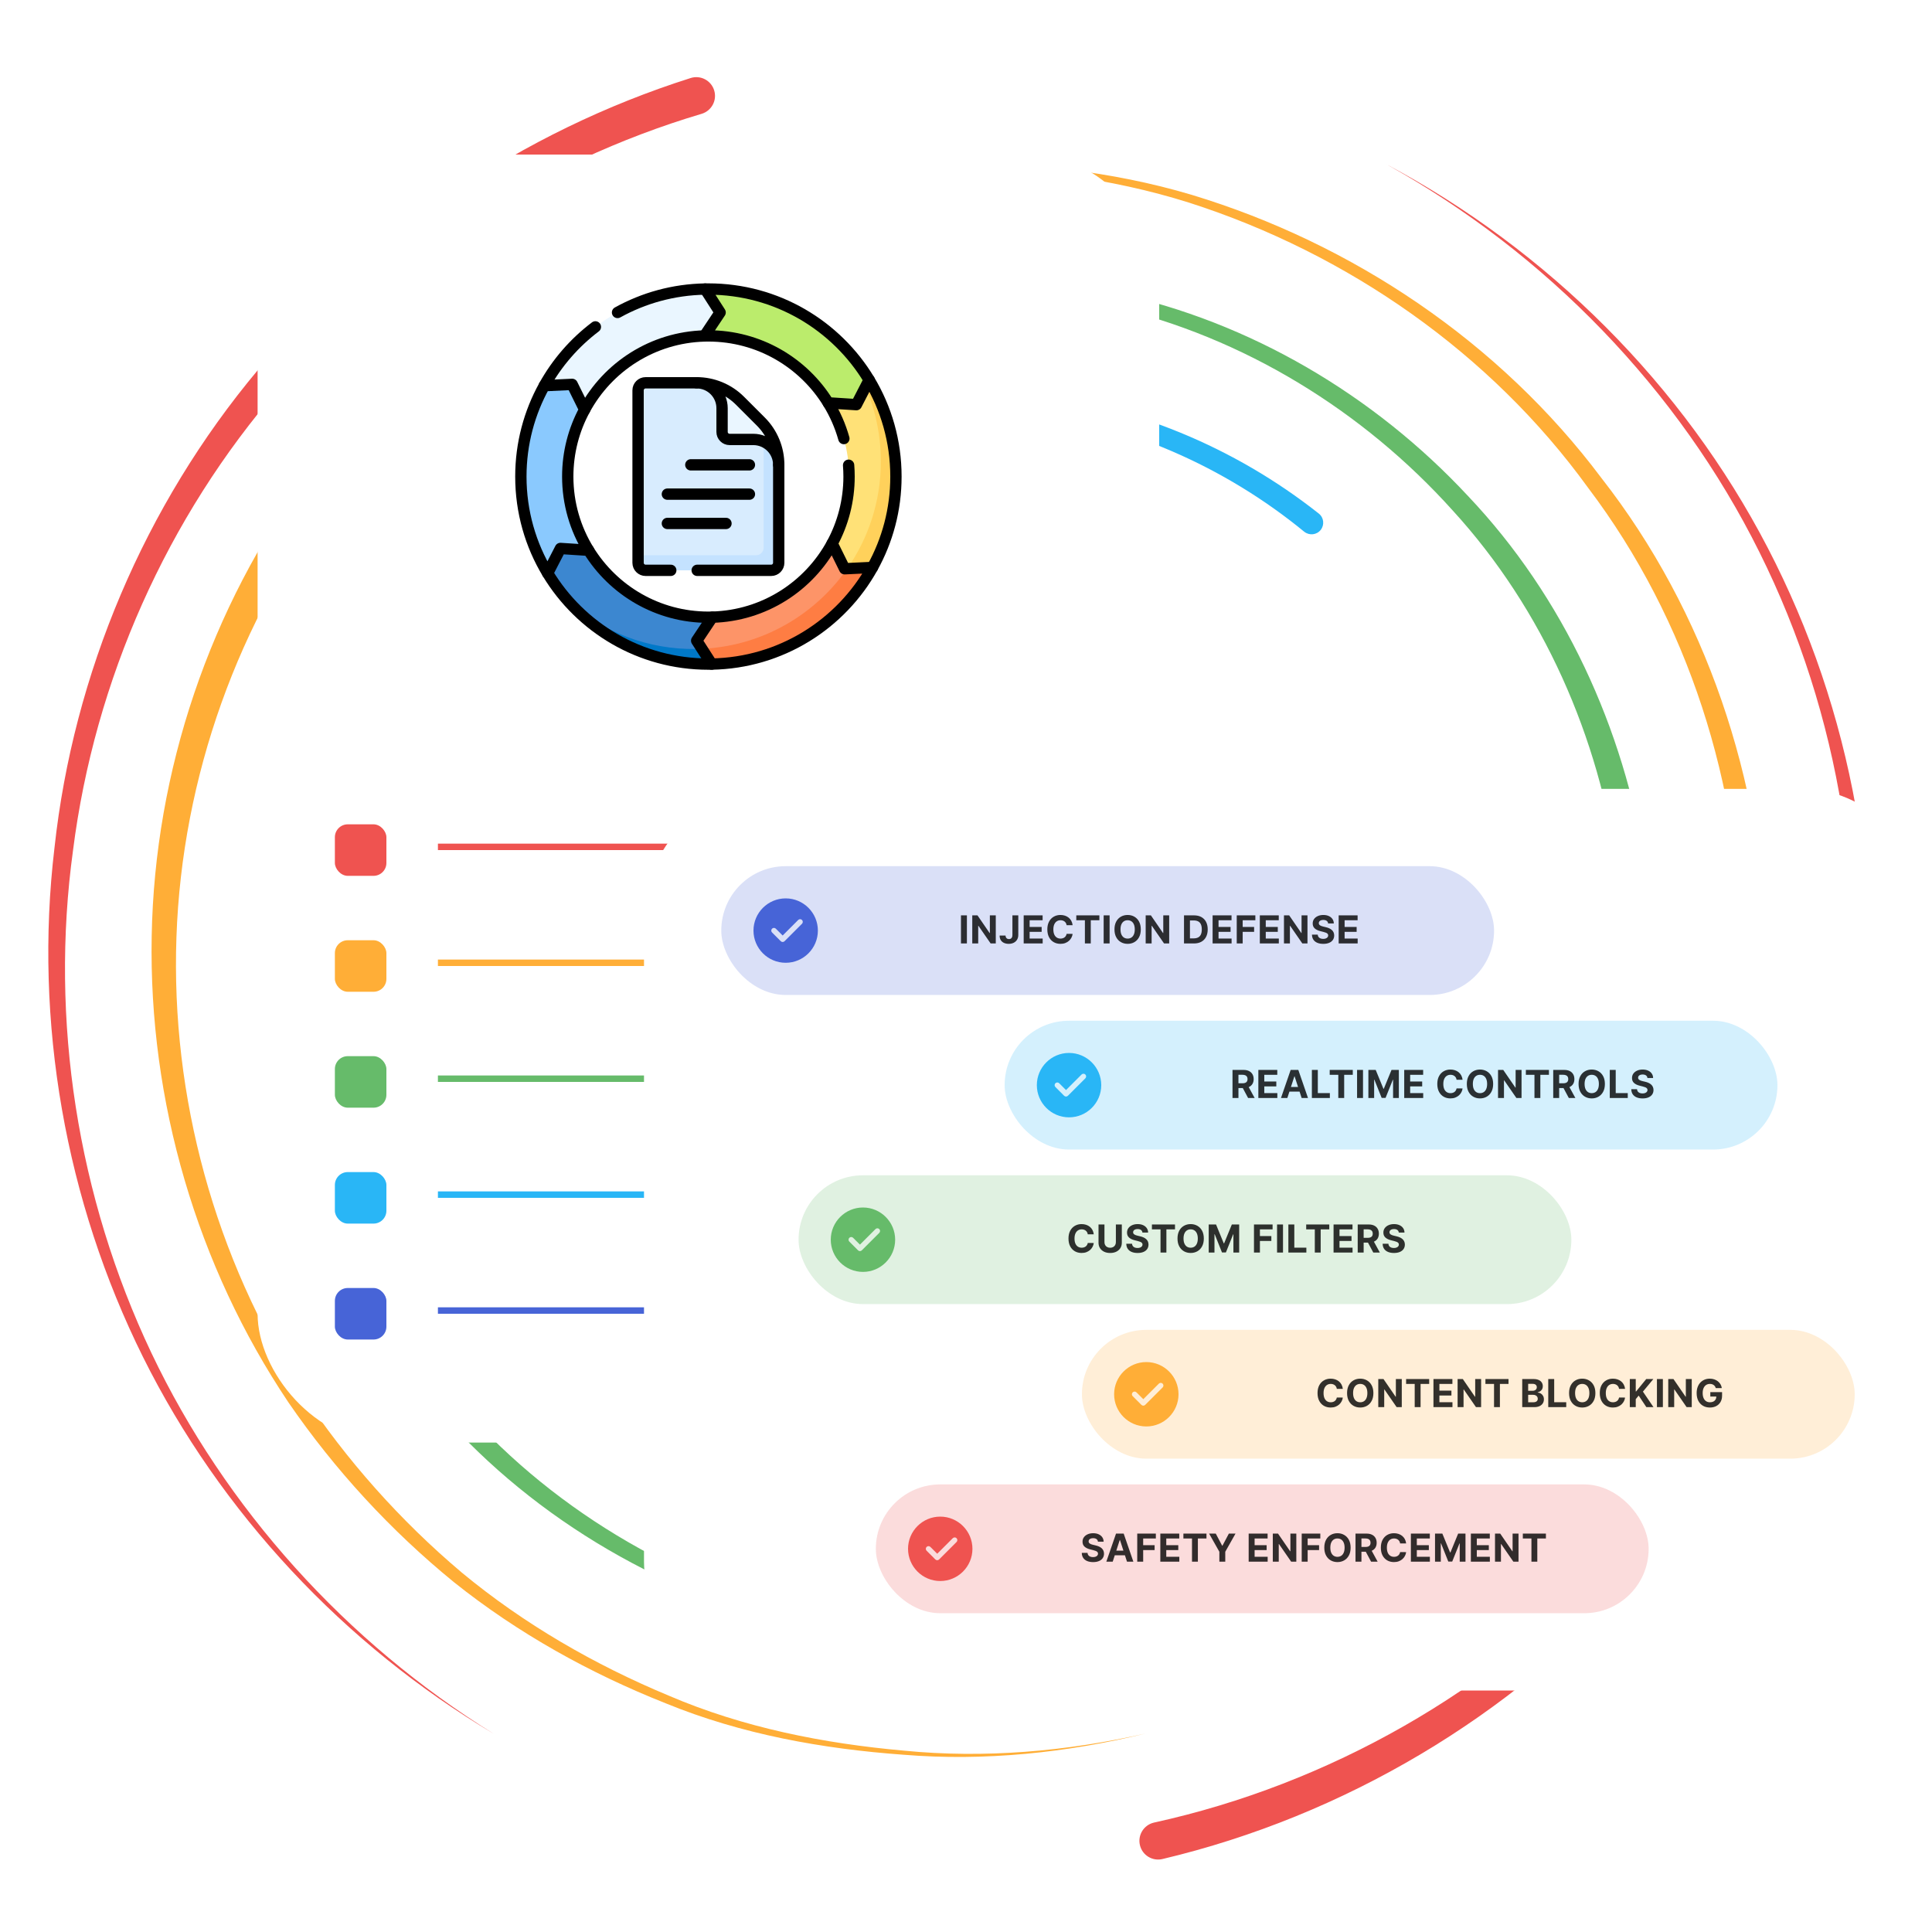 <?xml version="1.0" encoding="UTF-8"?> <svg xmlns="http://www.w3.org/2000/svg" width="600" height="600" viewBox="0 0 600 600" fill="none"><g clip-path="url(#clip0_3557_10001)"><path d="M217.859 35.36C167.305 50.388 121.223 80.321 86.726 120.563C51.953 160.602 29.387 211.2 22.684 264.047C15.437 316.852 24.07 371.786 47.019 420.172C70.039 468.571 107.48 509.997 153.223 538.376C106.98 510.836 68.547 469.926 44.414 421.442C20.344 372.973 10.5 317.36 16.914 263.336C22.781 209.262 44.941 156.891 80.059 114.95C114.875 72.809 162.043 40.856 214.48 24.235C217.539 23.258 220.809 24.958 221.777 28.012C222.754 31.083 221.055 34.34 217.988 35.321C217.969 35.321 217.891 35.348 217.859 35.36Z" fill="#EF5350"></path><path d="M358.469 566.001C412.715 554.086 463.176 525.321 501.262 484.489C539.687 443.93 564.805 391.012 572.605 335.497C580.976 279.977 571.531 221.931 546.394 171.455C521.269 120.916 480.156 78.513 430.574 51.032C480.613 77.653 522.726 119.502 548.984 170.127C575.254 220.689 585.93 279.469 578.379 336.266C571.379 393.075 546.582 447.876 507.684 490.387C469.141 533.153 417.383 563.961 361.016 577.34C357.891 578.083 354.758 576.161 354.016 573.036C353.269 569.911 355.207 566.774 358.332 566.032C358.351 566.02 358.437 566.012 358.469 566.001Z" fill="#EF5350"></path><path d="M103.965 153.384C73.957 192.627 56.523 241.377 54.797 290.994C53.047 340.63 66.725 390.689 93.808 432.642C107.565 453.447 124.309 472.252 143.418 488.384C162.707 504.353 184.601 516.99 207.715 526.611C230.809 536.521 255.769 541.455 280.715 543.677C305.762 546.15 331.164 543.923 355.715 538.377C331.262 544.334 305.832 547.017 280.625 544.951C255.516 543.142 230.266 538.611 206.777 528.994C183.262 519.673 160.859 507.252 140.996 491.377C121.309 475.322 103.945 456.462 89.531 435.466C61.163 393.13 46.163 341.978 47.108 290.767C48.016 239.587 65.175 188.669 95.761 147.252C97.433 144.966 100.636 144.47 102.922 146.138C105.207 147.81 105.703 151.013 104.031 153.298C104.023 153.318 103.975 153.377 103.965 153.384Z" fill="#FFAE37"></path><path d="M494.836 438.662C524.883 397.49 541.476 346.47 540.957 295.212C540.5 244.06 524.348 192.642 493.203 151.494C462.961 109.685 418.555 78.74 369.316 62.947C344.559 55.134 318.601 52.134 292.684 51.736C266.738 52.068 240.801 56.47 216.172 64.873C240.652 56.06 266.582 51.216 292.656 50.459C318.699 50.427 344.922 53.005 370.059 60.498C420.059 75.623 465.723 106.255 497.305 148.416C529.766 189.9 547.312 242.38 548.633 295.127C550.039 347.959 533.789 401.201 503.176 444.619C501.555 446.931 498.351 447.498 496.035 445.877C493.723 444.255 493.152 441.06 494.773 438.74C494.797 438.728 494.824 438.677 494.836 438.662Z" fill="#FFAE37"></path><path d="M91.503 298.115C91.647 320.017 94.901 341.873 101.425 362.822C107.804 383.853 118.436 403.435 131.21 421.279C156.725 457.244 194.679 483.767 236.64 497.49C278.893 510.369 325.39 510.615 367.46 495.83C409.679 481.677 446.725 453.064 472.284 416.431C447.335 453.474 410.612 482.888 368.183 497.888C325.917 513.513 278.729 514.119 235.358 501.669C192.284 488.377 152.882 461.834 125.936 425.173C112.46 407.002 101.14 386.912 94.171 365.212C87.03 343.599 83.28 320.923 82.765 298.115C82.714 295.701 84.628 293.701 87.042 293.65C89.452 293.591 91.456 295.505 91.503 297.919C91.503 297.935 91.503 297.947 91.503 297.966V298.115Z" fill="#66BB6A"></path><path d="M502.336 269.978C496.641 229.041 479.309 189.287 451.113 158.494C423.309 127.576 386.133 104.666 345.305 95.205C304.668 85.076 260.898 87.908 221.543 102.81C201.914 110.377 183.43 120.916 166.758 133.837C150.226 146.931 135.613 162.478 123.469 179.794C135.312 162.283 149.68 146.431 166.074 132.986C182.598 119.705 201.047 108.767 220.754 100.767C260.254 85.037 304.629 81.337 346.289 90.947C388.152 99.9 426.738 122.681 455.945 154.08C485.566 185.33 504.348 226.201 510.996 268.794C511.367 271.177 509.734 273.416 507.351 273.787C504.973 274.158 502.734 272.529 502.363 270.142C502.363 270.127 502.351 270.103 502.351 270.095L502.336 269.978Z" fill="#66BB6A"></path><path d="M163.508 403.552C186.465 433.377 219.59 455.377 256.269 464.685C292.922 474.236 332.684 470.869 367.598 455.916C402.629 440.955 431.98 413.662 450.652 380.349C468.75 346.755 476.035 307.095 469.875 269.119C476.633 306.99 470.012 346.97 452.246 381.209C433.918 415.154 404.59 443.377 369.062 459.224C333.652 475.044 292.93 479.197 254.961 469.951C216.973 460.935 182.234 438.716 157.82 408.013C156.57 406.462 156.824 404.185 158.379 402.935C159.941 401.685 162.219 401.931 163.469 403.494C163.476 403.502 163.496 403.544 163.508 403.552Z" fill="#29B6F6"></path><path d="M405.019 165.115C380.281 144.822 349.734 131.455 317.766 127.603C285.898 124.048 252.617 128.408 223.469 142.564C208.711 149.197 195.105 158.306 182.949 168.994C170.527 179.451 160.09 192.127 151.223 205.701C133.34 232.947 124.133 265.459 123.469 298.115C123.523 265.459 132.141 232.595 149.687 204.736C158.398 190.857 168.738 177.822 181.141 166.97C193.293 155.896 206.973 146.353 221.902 139.302C251.406 124.302 285.461 119.138 318.391 122.212C351.434 125.576 383.398 138.806 409.559 159.49C411.133 160.72 411.394 162.998 410.156 164.568C408.926 166.13 406.648 166.392 405.078 165.154C405.066 165.142 405.039 165.127 405.019 165.115Z" fill="#29B6F6"></path><g filter="url(#filter0_d_3557_10001)"><rect x="80" y="40" width="280" height="400" rx="40" fill="white"></rect><rect x="104" y="392" width="16" height="16" rx="4" fill="#4764D7"></rect><line x1="136" y1="399" x2="336" y2="399" stroke="#4764D7" stroke-width="2"></line><rect x="104" y="356" width="16" height="16" rx="4" fill="#29B6F6"></rect><line x1="136" y1="363" x2="336" y2="363" stroke="#29B6F6" stroke-width="2"></line><rect x="104" y="320" width="16" height="16" rx="4" fill="#66BB6A"></rect><line x1="136" y1="327" x2="336" y2="327" stroke="#66BB6A" stroke-width="2"></line><rect x="104" y="284" width="16" height="16" rx="4" fill="#FFAE37"></rect><line x1="136" y1="291" x2="336" y2="291" stroke="#FFAE37" stroke-width="2"></line><rect x="104" y="248" width="16" height="16" rx="4" fill="#EF5350"></rect><line x1="136" y1="255" x2="336" y2="255" stroke="#EF5350" stroke-width="2"></line><g clip-path="url(#clip1_3557_10001)"><path d="M221.225 183.665C220.818 183.676 220.41 183.682 220 183.682C204.27 183.682 190.481 175.367 182.79 162.893L172.678 158.201L170.078 170.016C180.27 186.93 198.814 198.242 220 198.242C220.344 198.242 220.686 198.239 221.028 198.233L221.225 183.665Z" fill="#3C87D0"></path><path d="M216.341 193.546C201.192 193.809 187.17 188.26 176.555 178.791C187.22 190.728 202.733 198.242 220 198.242C220.344 198.242 220.687 198.239 221.029 198.233L221.095 193.271C219.528 193.426 217.942 193.518 216.341 193.546Z" fill="#0078C8"></path><path d="M258.431 160.781C251.223 174.083 237.31 183.222 221.224 183.665L216.359 190.962L221.028 198.233C242.521 197.861 261.177 185.846 270.958 168.225L258.431 160.781Z" fill="#FD9468"></path><path d="M217.986 193.494L221.029 198.233C242.522 197.861 261.178 185.846 270.959 168.225L265.459 164.957C255.726 181.38 238.159 192.582 217.986 193.494Z" fill="#FE7D43"></path><path d="M269.921 109.984L257.209 117.108C261.313 123.764 263.681 131.606 263.681 140C263.681 147.523 261.779 154.601 258.431 160.781L262.314 168.634L270.957 168.226C275.599 159.864 278.242 150.241 278.242 140C278.242 129.02 275.203 118.75 269.921 109.984Z" fill="#FFE177"></path><path d="M269.922 109.984L268.225 110.935C271.646 118.347 273.555 126.603 273.555 135.313C273.555 147.707 269.691 159.173 263.115 168.596L270.958 168.225C275.599 159.864 278.243 150.241 278.243 140C278.243 129.02 275.204 118.75 269.922 109.984Z" fill="#FFD15B"></path><path d="M218.775 96.335C219.182 96.324 219.591 96.318 220 96.318C235.731 96.318 249.519 104.633 257.21 117.107L265.955 117.671L269.922 109.984C259.731 93.07 241.186 81.758 220 81.758C219.657 81.758 219.314 81.761 218.972 81.767L218.775 96.335Z" fill="#BBEC6C"></path><path d="M268.786 112.187L269.923 109.984C266.895 104.959 263.13 100.429 258.777 96.542C262.896 101.155 266.292 106.429 268.786 112.187Z" fill="#A2E62E"></path><path d="M228.113 118.159C224.544 114.59 221.409 110.879 216.361 110.879H200.504C199.209 110.879 198.16 111.928 198.16 113.223V166.777C198.16 168.072 199.209 169.121 200.504 169.121H239.498C240.792 169.121 241.842 168.072 241.842 166.777V136.36C241.842 131.312 238.131 128.177 234.562 124.607L228.113 118.159Z" fill="#D8ECFE"></path><path d="M234.561 124.607L232.805 122.851C235.222 125.383 237.154 128.03 237.154 131.672V162.09C237.154 163.384 236.105 164.434 234.811 164.434H198.16V166.777C198.16 168.072 199.209 169.121 200.504 169.121H239.498C240.792 169.121 241.842 168.072 241.842 166.777V136.36C241.842 131.312 238.131 128.177 234.561 124.607Z" fill="#C4E2FF"></path><path d="M181.568 119.22C188.776 105.917 202.689 96.778 218.774 96.336L223.639 89.038L218.971 81.767C197.478 82.139 178.822 94.154 169.041 111.775L181.568 119.22Z" fill="#EAF6FF"></path><path d="M224.243 126.132V118.763C224.243 114.409 220.713 110.879 216.359 110.879C221.407 110.879 226.248 112.884 229.818 116.454L236.266 122.902C239.835 126.471 241.84 131.312 241.84 136.36C241.84 132.006 238.311 128.476 233.957 128.476H226.587C225.292 128.476 224.243 127.427 224.243 126.132Z" fill="#EAF6FF"></path><path d="M182.79 162.893C178.686 156.236 176.318 148.394 176.318 140C176.318 132.478 178.22 125.399 181.569 119.219L177.686 111.367L169.042 111.775C164.401 120.136 161.758 129.759 161.758 140C161.758 150.98 164.796 161.25 170.078 170.016L174.046 162.328L182.79 162.893Z" fill="#8AC9FE"></path><path d="M182.79 162.893C178.686 156.236 176.318 148.394 176.318 140C176.318 132.478 178.22 125.399 181.569 119.219L177.686 111.367L169.042 111.775C164.401 120.136 161.758 129.759 161.758 140C161.758 150.98 164.796 161.25 170.078 170.016L174.046 162.328L182.79 162.893Z" stroke="black" stroke-width="3.516" stroke-miterlimit="10" stroke-linecap="round" stroke-linejoin="round"></path><path d="M218.775 96.335C219.182 96.324 219.591 96.318 220 96.318C235.731 96.318 249.519 104.633 257.21 117.107L265.955 117.671L269.922 109.984C259.731 93.07 241.186 81.758 220 81.758C219.657 81.758 219.314 81.761 218.972 81.767L223.64 89.038L218.775 96.335Z" stroke="black" stroke-width="3.516" stroke-miterlimit="10" stroke-linecap="round" stroke-linejoin="round"></path><path d="M258.431 160.781C251.223 174.083 237.31 183.222 221.224 183.665L216.359 190.962L221.028 198.233C242.521 197.861 261.177 185.846 270.958 168.225L262.314 168.633L258.431 160.781Z" stroke="black" stroke-width="3.516" stroke-miterlimit="10" stroke-linecap="round" stroke-linejoin="round"></path><path d="M224.243 126.133V118.763C224.243 114.409 220.713 110.879 216.359 110.879C221.407 110.879 226.248 112.884 229.818 116.454L236.266 122.902C239.835 126.471 241.84 131.312 241.84 136.36C241.84 132.006 238.311 128.476 233.957 128.476H226.587C225.292 128.476 224.243 127.427 224.243 126.133Z" stroke="black" stroke-width="3.516" stroke-miterlimit="10" stroke-linecap="round" stroke-linejoin="round"></path><path d="M216.518 169.121H239.498C240.792 169.121 241.842 168.072 241.842 166.777V136.36" stroke="black" stroke-width="3.516" stroke-miterlimit="10" stroke-linecap="round" stroke-linejoin="round"></path><path d="M216.361 110.879H200.504C199.209 110.879 198.16 111.928 198.16 113.223V166.777C198.16 168.072 199.209 169.121 200.504 169.121H208.314" stroke="black" stroke-width="3.516" stroke-miterlimit="10" stroke-linecap="round" stroke-linejoin="round"></path><path d="M214.539 136.36H232.74" stroke="black" stroke-width="3.516" stroke-miterlimit="10" stroke-linecap="round" stroke-linejoin="round"></path><path d="M207.26 145.46H232.741" stroke="black" stroke-width="3.516" stroke-miterlimit="10" stroke-linecap="round" stroke-linejoin="round"></path><path d="M207.26 154.561H225.46" stroke="black" stroke-width="3.516" stroke-miterlimit="10" stroke-linecap="round" stroke-linejoin="round"></path><path d="M184.901 93.517C178.425 98.415 173.004 104.634 169.041 111.775" stroke="black" stroke-width="3.516" stroke-miterlimit="10" stroke-linecap="round" stroke-linejoin="round"></path><path d="M218.971 81.767C209.117 81.938 199.86 84.555 191.781 89.038" stroke="black" stroke-width="3.516" stroke-miterlimit="10" stroke-linecap="round" stroke-linejoin="round"></path><path d="M181.568 119.219C188.776 105.917 202.69 96.778 218.775 96.335" stroke="black" stroke-width="3.516" stroke-miterlimit="10" stroke-linecap="round" stroke-linejoin="round"></path><path d="M270.958 168.225C275.599 159.864 278.242 150.241 278.242 140C278.242 129.02 275.204 118.75 269.922 109.984" stroke="black" stroke-width="3.516" stroke-miterlimit="10" stroke-linecap="round" stroke-linejoin="round"></path><path d="M263.542 136.479C263.635 137.641 263.682 138.815 263.682 140C263.682 147.523 261.78 154.601 258.432 160.781" stroke="black" stroke-width="3.516" stroke-miterlimit="10" stroke-linecap="round" stroke-linejoin="round"></path><path d="M257.209 117.107C259.314 120.522 260.963 124.248 262.069 128.201" stroke="black" stroke-width="3.516" stroke-miterlimit="10" stroke-linecap="round" stroke-linejoin="round"></path><path d="M170.078 170.016C180.27 186.93 198.814 198.242 220 198.242C220.344 198.242 220.686 198.239 221.028 198.233" stroke="black" stroke-width="3.516" stroke-miterlimit="10" stroke-linecap="round" stroke-linejoin="round"></path><path d="M221.225 183.665C220.819 183.676 220.41 183.682 220.001 183.682C204.27 183.682 190.482 175.367 182.791 162.893" stroke="black" stroke-width="3.516" stroke-miterlimit="10" stroke-linecap="round" stroke-linejoin="round"></path></g></g><g filter="url(#filter1_d_3557_10001)"><rect x="200" y="240" width="400" height="280" rx="40" fill="white"></rect><g clip-path="url(#clip2_3557_10001)"><rect opacity="0.2" x="224" y="264" width="240" height="40" fill="#4764D7"></rect><path d="M244 274C249.514 274 254 278.486 254 284C254 289.514 249.514 294 244 294C238.486 294 234 289.514 234 284C234 278.486 238.486 274 244 274ZM249.068 280.702C248.742 280.376 248.215 280.376 247.89 280.702L243.062 285.53L240.943 283.411C240.617 283.085 240.09 283.085 239.765 283.411C239.439 283.737 239.439 284.263 239.765 284.589L242.474 287.298C242.636 287.46 242.849 287.542 243.062 287.542C243.276 287.542 243.489 287.46 243.651 287.298L249.068 281.881C249.394 281.555 249.394 281.028 249.068 280.702Z" fill="#4764D7"></path><path d="M300.279 279.273V288H298.434V279.273H300.279ZM309.247 279.273V288H307.653L303.856 282.507H303.792V288H301.947V279.273H303.566L307.333 284.761H307.41V279.273H309.247ZM314.415 279.273H316.239V285.358C316.239 285.92 316.113 286.409 315.86 286.824C315.61 287.239 315.262 287.558 314.816 287.783C314.37 288.007 313.851 288.119 313.261 288.119C312.735 288.119 312.258 288.027 311.829 287.842C311.403 287.655 311.064 287.371 310.814 286.99C310.564 286.607 310.441 286.125 310.444 285.545H312.28C312.286 285.776 312.333 285.973 312.421 286.138C312.512 286.3 312.636 286.425 312.792 286.513C312.951 286.598 313.138 286.641 313.354 286.641C313.582 286.641 313.773 286.592 313.93 286.496C314.089 286.396 314.209 286.251 314.292 286.061C314.374 285.871 314.415 285.636 314.415 285.358V279.273ZM317.915 288V279.273H323.795V280.794H319.76V282.874H323.493V284.395H319.76V286.479H323.812V288H317.915ZM333.113 282.328H331.246C331.212 282.087 331.143 281.872 331.037 281.685C330.932 281.494 330.797 281.332 330.633 281.199C330.468 281.065 330.277 280.963 330.062 280.892C329.849 280.821 329.617 280.786 329.367 280.786C328.915 280.786 328.522 280.898 328.187 281.122C327.851 281.344 327.591 281.668 327.407 282.094C327.222 282.517 327.13 283.031 327.13 283.636C327.13 284.259 327.222 284.781 327.407 285.205C327.594 285.628 327.856 285.947 328.191 286.163C328.526 286.379 328.914 286.487 329.354 286.487C329.601 286.487 329.83 286.455 330.04 286.389C330.253 286.324 330.442 286.229 330.607 286.104C330.772 285.976 330.908 285.821 331.016 285.639C331.127 285.457 331.204 285.25 331.246 285.017L333.113 285.026C333.064 285.426 332.944 285.812 332.75 286.185C332.56 286.554 332.303 286.885 331.979 287.178C331.658 287.467 331.275 287.697 330.829 287.868C330.385 288.036 329.884 288.119 329.324 288.119C328.546 288.119 327.85 287.943 327.236 287.591C326.625 287.239 326.143 286.729 325.787 286.061C325.435 285.393 325.259 284.585 325.259 283.636C325.259 282.685 325.438 281.875 325.796 281.207C326.154 280.54 326.64 280.031 327.253 279.682C327.867 279.33 328.557 279.153 329.324 279.153C329.83 279.153 330.299 279.224 330.731 279.366C331.165 279.509 331.55 279.716 331.885 279.989C332.221 280.259 332.493 280.589 332.704 280.982C332.917 281.374 333.053 281.822 333.113 282.328ZM334.253 280.794V279.273H341.421V280.794H338.749V288H336.925V280.794H334.253ZM344.597 279.273V288H342.751V279.273H344.597ZM354.285 283.636C354.285 284.588 354.104 285.398 353.743 286.065C353.386 286.733 352.897 287.243 352.278 287.595C351.661 287.945 350.968 288.119 350.198 288.119C349.422 288.119 348.726 287.943 348.11 287.591C347.493 287.239 347.006 286.729 346.648 286.061C346.29 285.393 346.111 284.585 346.111 283.636C346.111 282.685 346.29 281.875 346.648 281.207C347.006 280.54 347.493 280.031 348.11 279.682C348.726 279.33 349.422 279.153 350.198 279.153C350.968 279.153 351.661 279.33 352.278 279.682C352.897 280.031 353.386 280.54 353.743 281.207C354.104 281.875 354.285 282.685 354.285 283.636ZM352.414 283.636C352.414 283.02 352.322 282.5 352.137 282.077C351.955 281.653 351.698 281.332 351.366 281.114C351.033 280.895 350.644 280.786 350.198 280.786C349.752 280.786 349.363 280.895 349.03 281.114C348.698 281.332 348.439 281.653 348.255 282.077C348.073 282.5 347.982 283.02 347.982 283.636C347.982 284.253 348.073 284.773 348.255 285.196C348.439 285.619 348.698 285.94 349.03 286.159C349.363 286.378 349.752 286.487 350.198 286.487C350.644 286.487 351.033 286.378 351.366 286.159C351.698 285.94 351.955 285.619 352.137 285.196C352.322 284.773 352.414 284.253 352.414 283.636ZM363.101 279.273V288H361.507L357.711 282.507H357.647V288H355.801V279.273H357.421L361.188 284.761H361.265V279.273H363.101ZM370.797 288H367.703V279.273H370.822C371.7 279.273 372.456 279.447 373.089 279.797C373.723 280.143 374.21 280.642 374.551 281.293C374.895 281.943 375.067 282.722 375.067 283.628C375.067 284.537 374.895 285.318 374.551 285.972C374.21 286.625 373.72 287.126 373.081 287.476C372.445 287.825 371.683 288 370.797 288ZM369.548 286.419H370.72C371.266 286.419 371.724 286.322 372.097 286.129C372.472 285.933 372.753 285.631 372.94 285.222C373.131 284.81 373.226 284.278 373.226 283.628C373.226 282.983 373.131 282.456 372.94 282.047C372.753 281.638 372.473 281.337 372.101 281.143C371.729 280.95 371.27 280.854 370.724 280.854H369.548V286.419ZM376.584 288V279.273H382.464V280.794H378.429V282.874H382.162V284.395H378.429V286.479H382.481V288H376.584ZM384.081 288V279.273H389.86V280.794H385.926V282.874H389.476V284.395H385.926V288H384.081ZM391.251 288V279.273H397.131V280.794H393.096V282.874H396.829V284.395H393.096V286.479H397.148V288H391.251ZM406.048 279.273V288H404.454L400.657 282.507H400.594V288H398.748V279.273H400.368L404.135 284.761H404.211V279.273H406.048ZM412.457 281.783C412.423 281.439 412.277 281.172 412.018 280.982C411.76 280.791 411.409 280.696 410.965 280.696C410.664 280.696 410.41 280.739 410.203 280.824C409.995 280.906 409.836 281.021 409.725 281.169C409.617 281.317 409.563 281.484 409.563 281.672C409.558 281.828 409.59 281.964 409.662 282.081C409.735 282.197 409.836 282.298 409.964 282.384C410.092 282.466 410.24 282.538 410.407 282.601C410.575 282.661 410.754 282.712 410.944 282.754L411.728 282.942C412.109 283.027 412.458 283.141 412.777 283.283C413.095 283.425 413.37 283.599 413.603 283.807C413.836 284.014 414.017 284.259 414.144 284.54C414.275 284.821 414.342 285.143 414.345 285.507C414.342 286.041 414.206 286.504 413.936 286.896C413.669 287.286 413.282 287.588 412.777 287.804C412.274 288.017 411.667 288.124 410.957 288.124C410.252 288.124 409.639 288.016 409.116 287.8C408.596 287.584 408.19 287.264 407.897 286.841C407.608 286.415 407.456 285.888 407.441 285.26H409.227C409.247 285.553 409.331 285.797 409.478 285.993C409.629 286.186 409.829 286.332 410.079 286.432C410.332 286.528 410.617 286.577 410.936 286.577C411.248 286.577 411.519 286.531 411.75 286.44C411.983 286.349 412.163 286.223 412.291 286.061C412.419 285.899 412.483 285.713 412.483 285.503C412.483 285.307 412.424 285.142 412.308 285.009C412.194 284.875 412.027 284.761 411.805 284.668C411.586 284.574 411.318 284.489 411 284.412L410.049 284.173C409.313 283.994 408.733 283.714 408.306 283.334C407.88 282.953 407.669 282.44 407.671 281.795C407.669 281.267 407.809 280.805 408.093 280.411C408.38 280.016 408.774 279.707 409.274 279.486C409.774 279.264 410.342 279.153 410.978 279.153C411.626 279.153 412.191 279.264 412.674 279.486C413.16 279.707 413.538 280.016 413.808 280.411C414.078 280.805 414.217 281.263 414.225 281.783H412.457ZM415.736 288V279.273H421.617V280.794H417.581V282.874H421.314V284.395H417.581V286.479H421.634V288H415.736Z" fill="black" fill-opacity="0.8"></path></g><g clip-path="url(#clip3_3557_10001)"><rect opacity="0.2" x="312" y="312" width="240" height="40" fill="#29B6F6"></rect><path d="M332 322C337.514 322 342 326.486 342 332C342 337.514 337.514 342 332 342C326.486 342 322 337.514 322 332C322 326.486 326.486 322 332 322ZM337.068 328.702C336.742 328.376 336.215 328.376 335.89 328.702L331.062 333.53L328.943 331.411C328.617 331.085 328.09 331.085 327.765 331.411C327.439 331.737 327.439 332.263 327.765 332.589L330.474 335.298C330.636 335.46 330.849 335.542 331.062 335.542C331.276 335.542 331.489 335.46 331.651 335.298L337.068 329.881C337.394 329.555 337.394 329.028 337.068 328.702Z" fill="#29B6F6"></path><path d="M382.766 336V327.273H386.209C386.868 327.273 387.43 327.391 387.896 327.626C388.365 327.859 388.722 328.19 388.966 328.619C389.213 329.045 389.337 329.547 389.337 330.124C389.337 330.703 389.212 331.202 388.962 331.619C388.712 332.034 388.349 332.352 387.875 332.574C387.403 332.795 386.832 332.906 386.162 332.906H383.856V331.423H385.864C386.216 331.423 386.508 331.375 386.741 331.278C386.974 331.182 387.148 331.037 387.261 330.844C387.378 330.651 387.436 330.411 387.436 330.124C387.436 329.834 387.378 329.589 387.261 329.391C387.148 329.192 386.973 329.041 386.737 328.939C386.504 328.834 386.21 328.781 385.855 328.781H384.611V336H382.766ZM387.479 332.028L389.648 336H387.611L385.489 332.028H387.479ZM390.791 336V327.273H396.671V328.794H392.636V330.874H396.369V332.395H392.636V334.479H396.688V336H390.791ZM399.792 336H397.815L400.828 327.273H403.206L406.214 336H404.237L402.051 329.267H401.983L399.792 336ZM399.669 332.57H404.339V334.01H399.669V332.57ZM407.415 336V327.273H409.26V334.479H413.001V336H407.415ZM412.951 328.794V327.273H420.119V328.794H417.447V336H415.623V328.794H412.951ZM423.294 327.273V336H421.449V327.273H423.294ZM424.962 327.273H427.238L429.641 333.136H429.744L432.147 327.273H434.423V336H432.633V330.32H432.56L430.302 335.957H429.083L426.825 330.298H426.752V336H424.962V327.273ZM436.093 336V327.273H441.974V328.794H437.938V330.874H441.671V332.395H437.938V334.479H441.991V336H436.093ZM454.218 330.328H452.352C452.318 330.087 452.248 329.872 452.143 329.685C452.038 329.494 451.903 329.332 451.738 329.199C451.573 329.065 451.383 328.963 451.167 328.892C450.954 328.821 450.722 328.786 450.472 328.786C450.021 328.786 449.627 328.898 449.292 329.122C448.957 329.344 448.697 329.668 448.512 330.094C448.328 330.517 448.235 331.031 448.235 331.636C448.235 332.259 448.328 332.781 448.512 333.205C448.7 333.628 448.961 333.947 449.296 334.163C449.632 334.379 450.019 334.487 450.46 334.487C450.707 334.487 450.936 334.455 451.146 334.389C451.359 334.324 451.548 334.229 451.713 334.104C451.877 333.976 452.014 333.821 452.122 333.639C452.232 333.457 452.309 333.25 452.352 333.017L454.218 333.026C454.17 333.426 454.049 333.812 453.856 334.185C453.666 334.554 453.409 334.885 453.085 335.178C452.764 335.467 452.38 335.697 451.934 335.868C451.491 336.036 450.989 336.119 450.43 336.119C449.651 336.119 448.955 335.943 448.342 335.591C447.731 335.239 447.248 334.729 446.893 334.061C446.541 333.393 446.364 332.585 446.364 331.636C446.364 330.685 446.543 329.875 446.901 329.207C447.259 328.54 447.745 328.031 448.359 327.682C448.972 327.33 449.663 327.153 450.43 327.153C450.936 327.153 451.404 327.224 451.836 327.366C452.271 327.509 452.656 327.716 452.991 327.989C453.326 328.259 453.599 328.589 453.809 328.982C454.022 329.374 454.159 329.822 454.218 330.328ZM463.711 331.636C463.711 332.588 463.531 333.398 463.17 334.065C462.812 334.733 462.323 335.243 461.704 335.595C461.088 335.945 460.394 336.119 459.625 336.119C458.849 336.119 458.153 335.943 457.537 335.591C456.92 335.239 456.433 334.729 456.075 334.061C455.717 333.393 455.538 332.585 455.538 331.636C455.538 330.685 455.717 329.875 456.075 329.207C456.433 328.54 456.92 328.031 457.537 327.682C458.153 327.33 458.849 327.153 459.625 327.153C460.394 327.153 461.088 327.33 461.704 327.682C462.323 328.031 462.812 328.54 463.17 329.207C463.531 329.875 463.711 330.685 463.711 331.636ZM461.84 331.636C461.84 331.02 461.748 330.5 461.563 330.077C461.382 329.653 461.125 329.332 460.792 329.114C460.46 328.895 460.071 328.786 459.625 328.786C459.179 328.786 458.789 328.895 458.457 329.114C458.125 329.332 457.866 329.653 457.681 330.077C457.5 330.5 457.409 331.02 457.409 331.636C457.409 332.253 457.5 332.773 457.681 333.196C457.866 333.619 458.125 333.94 458.457 334.159C458.789 334.378 459.179 334.487 459.625 334.487C460.071 334.487 460.46 334.378 460.792 334.159C461.125 333.94 461.382 333.619 461.563 333.196C461.748 332.773 461.84 332.253 461.84 331.636ZM472.528 327.273V336H470.934L467.137 330.507H467.073V336H465.228V327.273H466.847L470.614 332.761H470.691V327.273H472.528ZM473.87 328.794V327.273H481.038V328.794H478.366V336H476.542V328.794H473.87ZM482.368 336V327.273H485.811C486.47 327.273 487.033 327.391 487.499 327.626C487.967 327.859 488.324 328.19 488.568 328.619C488.815 329.045 488.939 329.547 488.939 330.124C488.939 330.703 488.814 331.202 488.564 331.619C488.314 332.034 487.952 332.352 487.477 332.574C487.006 332.795 486.435 332.906 485.764 332.906H483.459V331.423H485.466C485.818 331.423 486.111 331.375 486.344 331.278C486.577 331.182 486.75 331.037 486.864 330.844C486.98 330.651 487.038 330.411 487.038 330.124C487.038 329.834 486.98 329.589 486.864 329.391C486.75 329.192 486.575 329.041 486.339 328.939C486.107 328.834 485.813 328.781 485.457 328.781H484.213V336H482.368ZM487.081 332.028L489.25 336H487.213L485.091 332.028H487.081ZM498.413 331.636C498.413 332.588 498.232 333.398 497.872 334.065C497.514 334.733 497.025 335.243 496.406 335.595C495.789 335.945 495.096 336.119 494.326 336.119C493.551 336.119 492.855 335.943 492.238 335.591C491.622 335.239 491.134 334.729 490.776 334.061C490.418 333.393 490.239 332.585 490.239 331.636C490.239 330.685 490.418 329.875 490.776 329.207C491.134 328.54 491.622 328.031 492.238 327.682C492.855 327.33 493.551 327.153 494.326 327.153C495.096 327.153 495.789 327.33 496.406 327.682C497.025 328.031 497.514 328.54 497.872 329.207C498.232 329.875 498.413 330.685 498.413 331.636ZM496.542 331.636C496.542 331.02 496.45 330.5 496.265 330.077C496.083 329.653 495.826 329.332 495.494 329.114C495.161 328.895 494.772 328.786 494.326 328.786C493.88 328.786 493.491 328.895 493.159 329.114C492.826 329.332 492.568 329.653 492.383 330.077C492.201 330.5 492.11 331.02 492.11 331.636C492.11 332.253 492.201 332.773 492.383 333.196C492.568 333.619 492.826 333.94 493.159 334.159C493.491 334.378 493.88 334.487 494.326 334.487C494.772 334.487 495.161 334.378 495.494 334.159C495.826 333.94 496.083 333.619 496.265 333.196C496.45 332.773 496.542 332.253 496.542 331.636ZM499.93 336V327.273H501.775V334.479H505.516V336H499.93ZM511.623 329.783C511.589 329.439 511.442 329.172 511.184 328.982C510.925 328.791 510.574 328.696 510.131 328.696C509.83 328.696 509.576 328.739 509.368 328.824C509.161 328.906 509.002 329.021 508.891 329.169C508.783 329.317 508.729 329.484 508.729 329.672C508.723 329.828 508.756 329.964 508.827 330.081C508.901 330.197 509.002 330.298 509.13 330.384C509.258 330.466 509.405 330.538 509.573 330.601C509.74 330.661 509.919 330.712 510.11 330.754L510.894 330.942C511.275 331.027 511.624 331.141 511.942 331.283C512.26 331.425 512.536 331.599 512.769 331.807C513.002 332.014 513.182 332.259 513.31 332.54C513.441 332.821 513.508 333.143 513.51 333.507C513.508 334.041 513.371 334.504 513.101 334.896C512.834 335.286 512.448 335.588 511.942 335.804C511.439 336.017 510.833 336.124 510.123 336.124C509.418 336.124 508.804 336.016 508.282 335.8C507.762 335.584 507.356 335.264 507.063 334.841C506.773 334.415 506.621 333.888 506.607 333.26H508.392C508.412 333.553 508.496 333.797 508.644 333.993C508.794 334.186 508.995 334.332 509.245 334.432C509.498 334.528 509.783 334.577 510.101 334.577C510.414 334.577 510.685 334.531 510.915 334.44C511.148 334.349 511.329 334.223 511.456 334.061C511.584 333.899 511.648 333.713 511.648 333.503C511.648 333.307 511.59 333.142 511.473 333.009C511.36 332.875 511.192 332.761 510.971 332.668C510.752 332.574 510.483 332.489 510.165 332.412L509.215 332.173C508.479 331.994 507.898 331.714 507.472 331.334C507.046 330.953 506.834 330.44 506.837 329.795C506.834 329.267 506.975 328.805 507.259 328.411C507.546 328.016 507.939 327.707 508.439 327.486C508.939 327.264 509.508 327.153 510.144 327.153C510.792 327.153 511.357 327.264 511.84 327.486C512.326 327.707 512.704 328.016 512.973 328.411C513.243 328.805 513.383 329.263 513.391 329.783H511.623Z" fill="black" fill-opacity="0.8"></path></g><g clip-path="url(#clip4_3557_10001)"><rect opacity="0.2" x="248" y="360" width="240" height="40" fill="#66BB6A"></rect><path d="M268 370C273.514 370 278 374.486 278 380C278 385.514 273.514 390 268 390C262.486 390 258 385.514 258 380C258 374.486 262.486 370 268 370ZM273.068 376.702C272.742 376.376 272.215 376.376 271.89 376.702L267.062 381.53L264.943 379.411C264.617 379.085 264.09 379.085 263.765 379.411C263.439 379.737 263.439 380.263 263.765 380.589L266.474 383.298C266.636 383.46 266.849 383.542 267.062 383.542C267.276 383.542 267.489 383.46 267.651 383.298L273.068 377.881C273.394 377.555 273.394 377.028 273.068 376.702Z" fill="#66BB6A"></path><path d="M339.681 378.328H337.815C337.781 378.087 337.711 377.872 337.606 377.685C337.501 377.494 337.366 377.332 337.201 377.199C337.036 377.065 336.846 376.963 336.63 376.892C336.417 376.821 336.185 376.786 335.935 376.786C335.484 376.786 335.09 376.898 334.755 377.122C334.42 377.344 334.16 377.668 333.975 378.094C333.79 378.517 333.698 379.031 333.698 379.636C333.698 380.259 333.79 380.781 333.975 381.205C334.163 381.628 334.424 381.947 334.759 382.163C335.094 382.379 335.482 382.487 335.923 382.487C336.17 382.487 336.398 382.455 336.609 382.389C336.822 382.324 337.011 382.229 337.175 382.104C337.34 381.976 337.477 381.821 337.584 381.639C337.695 381.457 337.772 381.25 337.815 381.017L339.681 381.026C339.633 381.426 339.512 381.812 339.319 382.185C339.129 382.554 338.871 382.885 338.548 383.178C338.227 383.467 337.843 383.697 337.397 383.868C336.954 384.036 336.452 384.119 335.893 384.119C335.114 384.119 334.418 383.943 333.805 383.591C333.194 383.239 332.711 382.729 332.356 382.061C332.004 381.393 331.827 380.585 331.827 379.636C331.827 378.685 332.006 377.875 332.364 377.207C332.722 376.54 333.208 376.031 333.822 375.682C334.435 375.33 335.126 375.153 335.893 375.153C336.398 375.153 336.867 375.224 337.299 375.366C337.734 375.509 338.119 375.716 338.454 375.989C338.789 376.259 339.062 376.589 339.272 376.982C339.485 377.374 339.621 377.822 339.681 378.328ZM346.545 375.273H348.39V380.94C348.39 381.577 348.238 382.134 347.934 382.611C347.633 383.088 347.211 383.46 346.668 383.727C346.126 383.991 345.494 384.124 344.772 384.124C344.048 384.124 343.414 383.991 342.872 383.727C342.329 383.46 341.907 383.088 341.606 382.611C341.305 382.134 341.154 381.577 341.154 380.94V375.273H342.999V380.783C342.999 381.115 343.072 381.411 343.217 381.669C343.364 381.928 343.572 382.131 343.839 382.278C344.106 382.426 344.417 382.5 344.772 382.5C345.13 382.5 345.441 382.426 345.705 382.278C345.972 382.131 346.178 381.928 346.323 381.669C346.471 381.411 346.545 381.115 346.545 380.783V375.273ZM354.793 377.783C354.758 377.439 354.612 377.172 354.354 376.982C354.095 376.791 353.744 376.696 353.301 376.696C353 376.696 352.746 376.739 352.538 376.824C352.331 376.906 352.172 377.021 352.061 377.169C351.953 377.317 351.899 377.484 351.899 377.672C351.893 377.828 351.926 377.964 351.997 378.081C352.071 378.197 352.172 378.298 352.3 378.384C352.427 378.466 352.575 378.538 352.743 378.601C352.91 378.661 353.089 378.712 353.28 378.754L354.064 378.942C354.444 379.027 354.794 379.141 355.112 379.283C355.43 379.425 355.706 379.599 355.939 379.807C356.172 380.014 356.352 380.259 356.48 380.54C356.611 380.821 356.677 381.143 356.68 381.507C356.677 382.041 356.541 382.504 356.271 382.896C356.004 383.286 355.618 383.588 355.112 383.804C354.609 384.017 354.003 384.124 353.293 384.124C352.588 384.124 351.974 384.016 351.452 383.8C350.932 383.584 350.525 383.264 350.233 382.841C349.943 382.415 349.791 381.888 349.777 381.26H351.562C351.582 381.553 351.666 381.797 351.814 381.993C351.964 382.186 352.165 382.332 352.415 382.432C352.668 382.528 352.953 382.577 353.271 382.577C353.584 382.577 353.855 382.531 354.085 382.44C354.318 382.349 354.498 382.223 354.626 382.061C354.754 381.899 354.818 381.713 354.818 381.503C354.818 381.307 354.76 381.142 354.643 381.009C354.53 380.875 354.362 380.761 354.141 380.668C353.922 380.574 353.653 380.489 353.335 380.412L352.385 380.173C351.649 379.994 351.068 379.714 350.642 379.334C350.216 378.953 350.004 378.44 350.007 377.795C350.004 377.267 350.145 376.805 350.429 376.411C350.716 376.016 351.109 375.707 351.609 375.486C352.109 375.264 352.677 375.153 353.314 375.153C353.962 375.153 354.527 375.264 355.01 375.486C355.496 375.707 355.873 376.016 356.143 376.411C356.413 376.805 356.552 377.263 356.561 377.783H354.793ZM357.739 376.794V375.273H364.907V376.794H362.235V384H360.411V376.794H357.739ZM373.858 379.636C373.858 380.588 373.678 381.398 373.317 382.065C372.959 382.733 372.471 383.243 371.851 383.595C371.235 383.945 370.542 384.119 369.772 384.119C368.996 384.119 368.3 383.943 367.684 383.591C367.067 383.239 366.58 382.729 366.222 382.061C365.864 381.393 365.685 380.585 365.685 379.636C365.685 378.685 365.864 377.875 366.222 377.207C366.58 376.54 367.067 376.031 367.684 375.682C368.3 375.33 368.996 375.153 369.772 375.153C370.542 375.153 371.235 375.33 371.851 375.682C372.471 376.031 372.959 376.54 373.317 377.207C373.678 377.875 373.858 378.685 373.858 379.636ZM371.988 379.636C371.988 379.02 371.895 378.5 371.711 378.077C371.529 377.653 371.272 377.332 370.939 377.114C370.607 376.895 370.218 376.786 369.772 376.786C369.326 376.786 368.937 376.895 368.604 377.114C368.272 377.332 368.013 377.653 367.829 378.077C367.647 378.5 367.556 379.02 367.556 379.636C367.556 380.253 367.647 380.773 367.829 381.196C368.013 381.619 368.272 381.94 368.604 382.159C368.937 382.378 369.326 382.487 369.772 382.487C370.218 382.487 370.607 382.378 370.939 382.159C371.272 381.94 371.529 381.619 371.711 381.196C371.895 380.773 371.988 380.253 371.988 379.636ZM375.375 375.273H377.651L380.054 381.136H380.157L382.56 375.273H384.836V384H383.046V378.32H382.973L380.715 383.957H379.496L377.238 378.298H377.165V384H375.375V375.273ZM389.433 384V375.273H395.212V376.794H391.278V378.874H394.828V380.395H391.278V384H389.433ZM398.448 375.273V384H396.603V375.273H398.448ZM400.116 384V375.273H401.961V382.479H405.703V384H400.116ZM405.652 376.794V375.273H412.82V376.794H410.148V384H408.324V376.794H405.652ZM414.15 384V375.273H420.031V376.794H415.995V378.874H419.728V380.395H415.995V382.479H420.048V384H414.15ZM421.648 384V375.273H425.091C425.75 375.273 426.313 375.391 426.779 375.626C427.247 375.859 427.604 376.19 427.848 376.619C428.095 377.045 428.219 377.547 428.219 378.124C428.219 378.703 428.094 379.202 427.844 379.619C427.594 380.034 427.232 380.352 426.757 380.574C426.286 380.795 425.715 380.906 425.044 380.906H422.739V379.423H424.746C425.098 379.423 425.391 379.375 425.624 379.278C425.857 379.182 426.03 379.037 426.144 378.844C426.26 378.651 426.318 378.411 426.318 378.124C426.318 377.834 426.26 377.589 426.144 377.391C426.03 377.192 425.855 377.041 425.62 376.939C425.387 376.834 425.093 376.781 424.737 376.781H423.493V384H421.648ZM426.361 380.028L428.53 384H426.493L424.371 380.028H426.361ZM434.407 377.783C434.373 377.439 434.227 377.172 433.968 376.982C433.71 376.791 433.359 376.696 432.916 376.696C432.615 376.696 432.36 376.739 432.153 376.824C431.946 376.906 431.787 377.021 431.676 377.169C431.568 377.317 431.514 377.484 431.514 377.672C431.508 377.828 431.541 377.964 431.612 378.081C431.686 378.197 431.787 378.298 431.914 378.384C432.042 378.466 432.19 378.538 432.358 378.601C432.525 378.661 432.704 378.712 432.895 378.754L433.679 378.942C434.059 379.027 434.409 379.141 434.727 379.283C435.045 379.425 435.321 379.599 435.554 379.807C435.787 380.014 435.967 380.259 436.095 380.54C436.226 380.821 436.292 381.143 436.295 381.507C436.292 382.041 436.156 382.504 435.886 382.896C435.619 383.286 435.233 383.588 434.727 383.804C434.224 384.017 433.618 384.124 432.907 384.124C432.203 384.124 431.589 384.016 431.066 383.8C430.547 383.584 430.14 383.264 429.848 382.841C429.558 382.415 429.406 381.888 429.392 381.26H431.177C431.197 381.553 431.281 381.797 431.429 381.993C431.579 382.186 431.78 382.332 432.03 382.432C432.282 382.528 432.568 382.577 432.886 382.577C433.199 382.577 433.47 382.531 433.7 382.44C433.933 382.349 434.113 382.223 434.241 382.061C434.369 381.899 434.433 381.713 434.433 381.503C434.433 381.307 434.375 381.142 434.258 381.009C434.145 380.875 433.977 380.761 433.755 380.668C433.537 380.574 433.268 380.489 432.95 380.412L432 380.173C431.264 379.994 430.683 379.714 430.257 379.334C429.831 378.953 429.619 378.44 429.622 377.795C429.619 377.267 429.76 376.805 430.044 376.411C430.331 376.016 430.724 375.707 431.224 375.486C431.724 375.264 432.292 375.153 432.929 375.153C433.576 375.153 434.142 375.264 434.625 375.486C435.11 375.707 435.488 376.016 435.758 376.411C436.028 376.805 436.167 377.263 436.176 377.783H434.407Z" fill="black" fill-opacity="0.8"></path></g><g clip-path="url(#clip5_3557_10001)"><rect opacity="0.2" x="336" y="408" width="240" height="40" fill="#FFAE37"></rect><path d="M356 418C361.514 418 366 422.486 366 428C366 433.514 361.514 438 356 438C350.486 438 346 433.514 346 428C346 422.486 350.486 418 356 418ZM361.068 424.702C360.742 424.376 360.215 424.376 359.89 424.702L355.062 429.53L352.943 427.411C352.617 427.085 352.09 427.085 351.765 427.411C351.439 427.737 351.439 428.263 351.765 428.589L354.474 431.298C354.636 431.46 354.849 431.542 355.062 431.542C355.276 431.542 355.489 431.46 355.651 431.298L361.068 425.881C361.394 425.555 361.394 425.028 361.068 424.702Z" fill="#FFAE37"></path><path d="M417.025 426.328H415.159C415.125 426.087 415.055 425.872 414.95 425.685C414.845 425.494 414.71 425.332 414.545 425.199C414.38 425.065 414.19 424.963 413.974 424.892C413.761 424.821 413.529 424.786 413.279 424.786C412.828 424.786 412.434 424.898 412.099 425.122C411.764 425.344 411.504 425.668 411.319 426.094C411.135 426.517 411.042 427.031 411.042 427.636C411.042 428.259 411.135 428.781 411.319 429.205C411.507 429.628 411.768 429.947 412.103 430.163C412.439 430.379 412.826 430.487 413.267 430.487C413.514 430.487 413.743 430.455 413.953 430.389C414.166 430.324 414.355 430.229 414.52 430.104C414.684 429.976 414.821 429.821 414.929 429.639C415.039 429.457 415.116 429.25 415.159 429.017L417.025 429.026C416.977 429.426 416.856 429.812 416.663 430.185C416.473 430.554 416.216 430.885 415.892 431.178C415.571 431.467 415.187 431.697 414.741 431.868C414.298 432.036 413.797 432.119 413.237 432.119C412.458 432.119 411.762 431.943 411.149 431.591C410.538 431.239 410.055 430.729 409.7 430.061C409.348 429.393 409.172 428.585 409.172 427.636C409.172 426.685 409.35 425.875 409.708 425.207C410.066 424.54 410.552 424.031 411.166 423.682C411.779 423.33 412.47 423.153 413.237 423.153C413.743 423.153 414.211 423.224 414.643 423.366C415.078 423.509 415.463 423.716 415.798 423.989C416.133 424.259 416.406 424.589 416.616 424.982C416.829 425.374 416.966 425.822 417.025 426.328ZM426.518 427.636C426.518 428.588 426.338 429.398 425.977 430.065C425.619 430.733 425.13 431.243 424.511 431.595C423.895 431.945 423.201 432.119 422.432 432.119C421.656 432.119 420.96 431.943 420.344 431.591C419.727 431.239 419.24 430.729 418.882 430.061C418.524 429.393 418.345 428.585 418.345 427.636C418.345 426.685 418.524 425.875 418.882 425.207C419.24 424.54 419.727 424.031 420.344 423.682C420.96 423.33 421.656 423.153 422.432 423.153C423.201 423.153 423.895 423.33 424.511 423.682C425.13 424.031 425.619 424.54 425.977 425.207C426.338 425.875 426.518 426.685 426.518 427.636ZM424.648 427.636C424.648 427.02 424.555 426.5 424.371 426.077C424.189 425.653 423.932 425.332 423.599 425.114C423.267 424.895 422.878 424.786 422.432 424.786C421.986 424.786 421.596 424.895 421.264 425.114C420.932 425.332 420.673 425.653 420.488 426.077C420.307 426.5 420.216 427.02 420.216 427.636C420.216 428.253 420.307 428.773 420.488 429.196C420.673 429.619 420.932 429.94 421.264 430.159C421.596 430.378 421.986 430.487 422.432 430.487C422.878 430.487 423.267 430.378 423.599 430.159C423.932 429.94 424.189 429.619 424.371 429.196C424.555 428.773 424.648 428.253 424.648 427.636ZM435.335 423.273V432H433.741L429.944 426.507H429.88V432H428.035V423.273H429.654L433.421 428.761H433.498V423.273H435.335ZM436.677 424.794V423.273H443.845V424.794H441.173V432H439.349V424.794H436.677ZM445.175 432V423.273H451.056V424.794H447.02V426.874H450.753V428.395H447.02V430.479H451.073V432H445.175ZM459.972 423.273V432H458.379L454.582 426.507H454.518V432H452.673V423.273H454.292L458.059 428.761H458.136V423.273H459.972ZM461.314 424.794V423.273H468.482V424.794H465.81V432H463.986V424.794H461.314ZM472.74 432V423.273H476.234C476.876 423.273 477.412 423.368 477.841 423.558C478.27 423.749 478.592 424.013 478.808 424.351C479.024 424.686 479.132 425.072 479.132 425.51C479.132 425.851 479.064 426.151 478.927 426.409C478.791 426.665 478.603 426.875 478.365 427.04C478.129 427.202 477.859 427.317 477.555 427.385V427.47C477.887 427.484 478.199 427.578 478.488 427.751C478.781 427.925 479.018 428.168 479.2 428.48C479.382 428.79 479.473 429.159 479.473 429.588C479.473 430.051 479.358 430.464 479.128 430.828C478.9 431.189 478.564 431.474 478.118 431.685C477.672 431.895 477.122 432 476.468 432H472.74ZM474.585 430.491H476.089C476.603 430.491 476.978 430.393 477.214 430.197C477.45 429.999 477.568 429.734 477.568 429.405C477.568 429.163 477.51 428.95 477.393 428.766C477.277 428.581 477.111 428.436 476.895 428.331C476.682 428.226 476.427 428.173 476.132 428.173H474.585V430.491ZM474.585 426.925H475.953C476.206 426.925 476.43 426.881 476.626 426.793C476.825 426.702 476.981 426.574 477.095 426.409C477.211 426.244 477.27 426.047 477.27 425.817C477.27 425.501 477.157 425.247 476.933 425.054C476.711 424.861 476.396 424.764 475.987 424.764H474.585V426.925ZM480.823 432V423.273H482.669V430.479H486.41V432H480.823ZM495.462 427.636C495.462 428.588 495.282 429.398 494.921 430.065C494.563 430.733 494.074 431.243 493.455 431.595C492.838 431.945 492.145 432.119 491.375 432.119C490.6 432.119 489.904 431.943 489.287 431.591C488.671 431.239 488.184 430.729 487.826 430.061C487.468 429.393 487.289 428.585 487.289 427.636C487.289 426.685 487.468 425.875 487.826 425.207C488.184 424.54 488.671 424.031 489.287 423.682C489.904 423.33 490.6 423.153 491.375 423.153C492.145 423.153 492.838 423.33 493.455 423.682C494.074 424.031 494.563 424.54 494.921 425.207C495.282 425.875 495.462 426.685 495.462 427.636ZM493.591 427.636C493.591 427.02 493.499 426.5 493.314 426.077C493.132 425.653 492.875 425.332 492.543 425.114C492.211 424.895 491.821 424.786 491.375 424.786C490.929 424.786 490.54 424.895 490.208 425.114C489.875 425.332 489.617 425.653 489.432 426.077C489.25 426.5 489.159 427.02 489.159 427.636C489.159 428.253 489.25 428.773 489.432 429.196C489.617 429.619 489.875 429.94 490.208 430.159C490.54 430.378 490.929 430.487 491.375 430.487C491.821 430.487 492.211 430.378 492.543 430.159C492.875 429.94 493.132 429.619 493.314 429.196C493.499 428.773 493.591 428.253 493.591 427.636ZM504.679 426.328H502.813C502.779 426.087 502.709 425.872 502.604 425.685C502.499 425.494 502.364 425.332 502.199 425.199C502.034 425.065 501.844 424.963 501.628 424.892C501.415 424.821 501.183 424.786 500.933 424.786C500.482 424.786 500.088 424.898 499.753 425.122C499.418 425.344 499.158 425.668 498.973 426.094C498.788 426.517 498.696 427.031 498.696 427.636C498.696 428.259 498.788 428.781 498.973 429.205C499.161 429.628 499.422 429.947 499.757 430.163C500.092 430.379 500.48 430.487 500.921 430.487C501.168 430.487 501.396 430.455 501.607 430.389C501.82 430.324 502.009 430.229 502.173 430.104C502.338 429.976 502.475 429.821 502.583 429.639C502.693 429.457 502.77 429.25 502.813 429.017L504.679 429.026C504.631 429.426 504.51 429.812 504.317 430.185C504.127 430.554 503.869 430.885 503.546 431.178C503.225 431.467 502.841 431.697 502.395 431.868C501.952 432.036 501.45 432.119 500.891 432.119C500.112 432.119 499.416 431.943 498.803 431.591C498.192 431.239 497.709 430.729 497.354 430.061C497.002 429.393 496.825 428.585 496.825 427.636C496.825 426.685 497.004 425.875 497.362 425.207C497.72 424.54 498.206 424.031 498.82 423.682C499.433 423.33 500.124 423.153 500.891 423.153C501.396 423.153 501.865 423.224 502.297 423.366C502.732 423.509 503.117 423.716 503.452 423.989C503.787 424.259 504.06 424.589 504.27 424.982C504.483 425.374 504.619 425.822 504.679 426.328ZM506.152 432V423.273H507.997V427.121H508.113L511.253 423.273H513.465L510.226 427.18L513.503 432H511.296L508.905 428.412L507.997 429.52V432H506.152ZM516.421 423.273V432H514.576V423.273H516.421ZM525.389 423.273V432H523.795L519.998 426.507H519.934V432H518.089V423.273H519.708L523.475 428.761H523.552V423.273H525.389ZM532.85 426.094C532.79 425.886 532.707 425.703 532.599 425.544C532.491 425.382 532.359 425.246 532.202 425.135C532.049 425.021 531.873 424.935 531.674 424.875C531.478 424.815 531.261 424.786 531.022 424.786C530.576 424.786 530.184 424.896 529.846 425.118C529.511 425.339 529.249 425.662 529.062 426.085C528.874 426.506 528.781 427.02 528.781 427.628C528.781 428.236 528.873 428.753 529.058 429.179C529.242 429.605 529.504 429.93 529.842 430.155C530.18 430.376 530.579 430.487 531.039 430.487C531.457 430.487 531.813 430.413 532.109 430.266C532.407 430.115 532.634 429.903 532.79 429.631C532.95 429.358 533.029 429.036 533.029 428.663L533.404 428.719H531.154V427.33H534.806V428.429C534.806 429.196 534.644 429.855 534.32 430.406C533.996 430.955 533.55 431.378 532.982 431.676C532.414 431.972 531.763 432.119 531.031 432.119C530.212 432.119 529.494 431.939 528.874 431.578C528.255 431.214 527.772 430.699 527.425 430.031C527.082 429.361 526.91 428.565 526.91 427.645C526.91 426.937 527.012 426.307 527.217 425.753C527.424 425.196 527.714 424.724 528.086 424.338C528.458 423.952 528.891 423.658 529.386 423.456C529.88 423.254 530.415 423.153 530.992 423.153C531.487 423.153 531.947 423.226 532.373 423.371C532.799 423.513 533.177 423.714 533.506 423.976C533.839 424.237 534.11 424.548 534.32 424.909C534.531 425.267 534.665 425.662 534.725 426.094H532.85Z" fill="black" fill-opacity="0.8"></path></g><g clip-path="url(#clip6_3557_10001)"><rect opacity="0.2" x="272" y="456" width="240" height="40" fill="#EF5350"></rect><path d="M292 466C297.514 466 302 470.486 302 476C302 481.514 297.514 486 292 486C286.486 486 282 481.514 282 476C282 470.486 286.486 466 292 466ZM297.068 472.702C296.742 472.376 296.215 472.376 295.89 472.702L291.062 477.53L288.943 475.411C288.617 475.085 288.09 475.085 287.765 475.411C287.439 475.737 287.439 476.263 287.765 476.589L290.474 479.298C290.636 479.46 290.849 479.542 291.062 479.542C291.276 479.542 291.489 479.46 291.651 479.298L297.068 473.881C297.394 473.555 297.394 473.028 297.068 472.702Z" fill="#EF5350"></path><path d="M340.974 473.783C340.94 473.439 340.793 473.172 340.535 472.982C340.276 472.791 339.925 472.696 339.482 472.696C339.181 472.696 338.927 472.739 338.719 472.824C338.512 472.906 338.353 473.021 338.242 473.169C338.134 473.317 338.08 473.484 338.08 473.672C338.075 473.828 338.107 473.964 338.178 474.081C338.252 474.197 338.353 474.298 338.481 474.384C338.609 474.466 338.756 474.538 338.924 474.601C339.092 474.661 339.271 474.712 339.461 474.754L340.245 474.942C340.626 475.027 340.975 475.141 341.293 475.283C341.612 475.425 341.887 475.599 342.12 475.807C342.353 476.014 342.533 476.259 342.661 476.54C342.792 476.821 342.859 477.143 342.862 477.507C342.859 478.041 342.722 478.504 342.452 478.896C342.185 479.286 341.799 479.588 341.293 479.804C340.791 480.017 340.184 480.124 339.474 480.124C338.769 480.124 338.156 480.016 337.633 479.8C337.113 479.584 336.707 479.264 336.414 478.841C336.124 478.415 335.972 477.888 335.958 477.26H337.744C337.764 477.553 337.847 477.797 337.995 477.993C338.146 478.186 338.346 478.332 338.596 478.432C338.849 478.528 339.134 478.577 339.452 478.577C339.765 478.577 340.036 478.531 340.266 478.44C340.499 478.349 340.68 478.223 340.808 478.061C340.935 477.899 340.999 477.713 340.999 477.503C340.999 477.307 340.941 477.142 340.825 477.009C340.711 476.875 340.543 476.761 340.322 476.668C340.103 476.574 339.835 476.489 339.516 476.412L338.566 476.173C337.83 475.994 337.249 475.714 336.823 475.334C336.397 474.953 336.185 474.44 336.188 473.795C336.185 473.267 336.326 472.805 336.61 472.411C336.897 472.016 337.291 471.707 337.791 471.486C338.291 471.264 338.859 471.153 339.495 471.153C340.143 471.153 340.708 471.264 341.191 471.486C341.677 471.707 342.055 472.016 342.325 472.411C342.594 472.805 342.734 473.263 342.742 473.783H340.974ZM345.558 480H343.58L346.593 471.273H348.971L351.98 480H350.002L347.816 473.267H347.748L345.558 480ZM345.434 476.57H350.105V478.01H345.434V476.57ZM353.18 480V471.273H358.958V472.794H355.025V474.874H358.575V476.395H355.025V480H353.18ZM360.35 480V471.273H366.23V472.794H362.195V474.874H365.928V476.395H362.195V478.479H366.247V480H360.35ZM367.515 472.794V471.273H374.682V472.794H372.011V480H370.187V472.794H367.515ZM375.501 471.273H377.568L379.558 475.031H379.644L381.634 471.273H383.7L380.517 476.915V480H378.685V476.915L375.501 471.273ZM387.785 480V471.273H393.666V472.794H389.631V474.874H393.364V476.395H389.631V478.479H393.683V480H387.785ZM402.583 471.273V480H400.989L397.192 474.507H397.128V480H395.283V471.273H396.902L400.669 476.761H400.746V471.273H402.583ZM404.257 480V471.273H410.036V472.794H406.103V474.874H409.652V476.395H406.103V480H404.257ZM419.447 475.636C419.447 476.588 419.266 477.398 418.906 478.065C418.548 478.733 418.059 479.243 417.44 479.595C416.823 479.945 416.13 480.119 415.36 480.119C414.585 480.119 413.889 479.943 413.272 479.591C412.656 479.239 412.168 478.729 411.81 478.061C411.452 477.393 411.273 476.585 411.273 475.636C411.273 474.685 411.452 473.875 411.81 473.207C412.168 472.54 412.656 472.031 413.272 471.682C413.889 471.33 414.585 471.153 415.36 471.153C416.13 471.153 416.823 471.33 417.44 471.682C418.059 472.031 418.548 472.54 418.906 473.207C419.266 473.875 419.447 474.685 419.447 475.636ZM417.576 475.636C417.576 475.02 417.484 474.5 417.299 474.077C417.117 473.653 416.86 473.332 416.528 473.114C416.195 472.895 415.806 472.786 415.36 472.786C414.914 472.786 414.525 472.895 414.193 473.114C413.86 473.332 413.602 473.653 413.417 474.077C413.235 474.5 413.144 475.02 413.144 475.636C413.144 476.253 413.235 476.773 413.417 477.196C413.602 477.619 413.86 477.94 414.193 478.159C414.525 478.378 414.914 478.487 415.36 478.487C415.806 478.487 416.195 478.378 416.528 478.159C416.86 477.94 417.117 477.619 417.299 477.196C417.484 476.773 417.576 476.253 417.576 475.636ZM420.964 480V471.273H424.407C425.066 471.273 425.628 471.391 426.094 471.626C426.563 471.859 426.92 472.19 427.164 472.619C427.411 473.045 427.535 473.547 427.535 474.124C427.535 474.703 427.41 475.202 427.16 475.619C426.91 476.034 426.547 476.352 426.073 476.574C425.601 476.795 425.03 476.906 424.36 476.906H422.055V475.423H424.062C424.414 475.423 424.706 475.375 424.939 475.278C425.172 475.182 425.346 475.037 425.459 474.844C425.576 474.651 425.634 474.411 425.634 474.124C425.634 473.834 425.576 473.589 425.459 473.391C425.346 473.192 425.171 473.041 424.935 472.939C424.702 472.834 424.408 472.781 424.053 472.781H422.809V480H420.964ZM425.677 476.028L427.846 480H425.809L423.687 476.028H425.677ZM436.689 474.328H434.822C434.788 474.087 434.719 473.872 434.614 473.685C434.508 473.494 434.374 473.332 434.209 473.199C434.044 473.065 433.854 472.963 433.638 472.892C433.425 472.821 433.193 472.786 432.943 472.786C432.491 472.786 432.098 472.898 431.763 473.122C431.428 473.344 431.168 473.668 430.983 474.094C430.798 474.517 430.706 475.031 430.706 475.636C430.706 476.259 430.798 476.781 430.983 477.205C431.17 477.628 431.432 477.947 431.767 478.163C432.102 478.379 432.49 478.487 432.93 478.487C433.178 478.487 433.406 478.455 433.616 478.389C433.83 478.324 434.018 478.229 434.183 478.104C434.348 477.976 434.484 477.821 434.592 477.639C434.703 477.457 434.78 477.25 434.822 477.017L436.689 477.026C436.641 477.426 436.52 477.812 436.327 478.185C436.136 478.554 435.879 478.885 435.555 479.178C435.234 479.467 434.851 479.697 434.405 479.868C433.962 480.036 433.46 480.119 432.901 480.119C432.122 480.119 431.426 479.943 430.812 479.591C430.202 479.239 429.719 478.729 429.364 478.061C429.011 477.393 428.835 476.585 428.835 475.636C428.835 474.685 429.014 473.875 429.372 473.207C429.73 472.54 430.216 472.031 430.83 471.682C431.443 471.33 432.133 471.153 432.901 471.153C433.406 471.153 433.875 471.224 434.307 471.366C434.741 471.509 435.126 471.716 435.462 471.989C435.797 472.259 436.07 472.589 436.28 472.982C436.493 473.374 436.629 473.822 436.689 474.328ZM438.162 480V471.273H444.043V472.794H440.007V474.874H443.74V476.395H440.007V478.479H444.06V480H438.162ZM445.66 471.273H447.935L450.339 477.136H450.441L452.844 471.273H455.12V480H453.33V474.32H453.258L450.999 479.957H449.78L447.522 474.298H447.449V480H445.66V471.273ZM456.79 480V471.273H462.671V472.794H458.635V474.874H462.368V476.395H458.635V478.479H462.688V480H456.79ZM471.588 471.273V480H469.994L466.197 474.507H466.133V480H464.288V471.273H465.907L469.674 476.761H469.751V471.273H471.588ZM472.93 472.794V471.273H480.097V472.794H477.425V480H475.602V472.794H472.93Z" fill="black" fill-opacity="0.8"></path></g></g></g><defs><filter id="filter0_d_3557_10001" x="48" y="16" width="344" height="464" filterUnits="userSpaceOnUse" color-interpolation-filters="sRGB"><feFlood flood-opacity="0" result="BackgroundImageFix"></feFlood><feColorMatrix in="SourceAlpha" type="matrix" values="0 0 0 0 0 0 0 0 0 0 0 0 0 0 0 0 0 0 127 0" result="hardAlpha"></feColorMatrix><feOffset dy="8"></feOffset><feGaussianBlur stdDeviation="16"></feGaussianBlur><feComposite in2="hardAlpha" operator="out"></feComposite><feColorMatrix type="matrix" values="0 0 0 0 0 0 0 0 0 0 0 0 0 0 0 0 0 0 0.16 0"></feColorMatrix><feBlend mode="normal" in2="BackgroundImageFix" result="effect1_dropShadow_3557_10001"></feBlend><feBlend mode="normal" in="SourceGraphic" in2="effect1_dropShadow_3557_10001" result="shape"></feBlend></filter><filter id="filter1_d_3557_10001" x="184" y="229" width="432" height="312" filterUnits="userSpaceOnUse" color-interpolation-filters="sRGB"><feFlood flood-opacity="0" result="BackgroundImageFix"></feFlood><feColorMatrix in="SourceAlpha" type="matrix" values="0 0 0 0 0 0 0 0 0 0 0 0 0 0 0 0 0 0 127 0" result="hardAlpha"></feColorMatrix><feOffset dy="5"></feOffset><feGaussianBlur stdDeviation="8"></feGaussianBlur><feComposite in2="hardAlpha" operator="out"></feComposite><feColorMatrix type="matrix" values="0 0 0 0 0 0 0 0 0 0 0 0 0 0 0 0 0 0 0.12 0"></feColorMatrix><feBlend mode="normal" in2="BackgroundImageFix" result="effect1_dropShadow_3557_10001"></feBlend><feBlend mode="normal" in="SourceGraphic" in2="effect1_dropShadow_3557_10001" result="shape"></feBlend></filter><clipPath id="clip0_3557_10001"><rect width="600" height="600" fill="white"></rect></clipPath><clipPath id="clip1_3557_10001"><rect width="120" height="120" fill="white" transform="translate(160 80)"></rect></clipPath><clipPath id="clip2_3557_10001"><rect x="224" y="264" width="240" height="40" rx="20" fill="white"></rect></clipPath><clipPath id="clip3_3557_10001"><rect x="312" y="312" width="240" height="40" rx="20" fill="white"></rect></clipPath><clipPath id="clip4_3557_10001"><rect x="248" y="360" width="240" height="40" rx="20" fill="white"></rect></clipPath><clipPath id="clip5_3557_10001"><rect x="336" y="408" width="240" height="40" rx="20" fill="white"></rect></clipPath><clipPath id="clip6_3557_10001"><rect x="272" y="456" width="240" height="40" rx="20" fill="white"></rect></clipPath></defs></svg> 